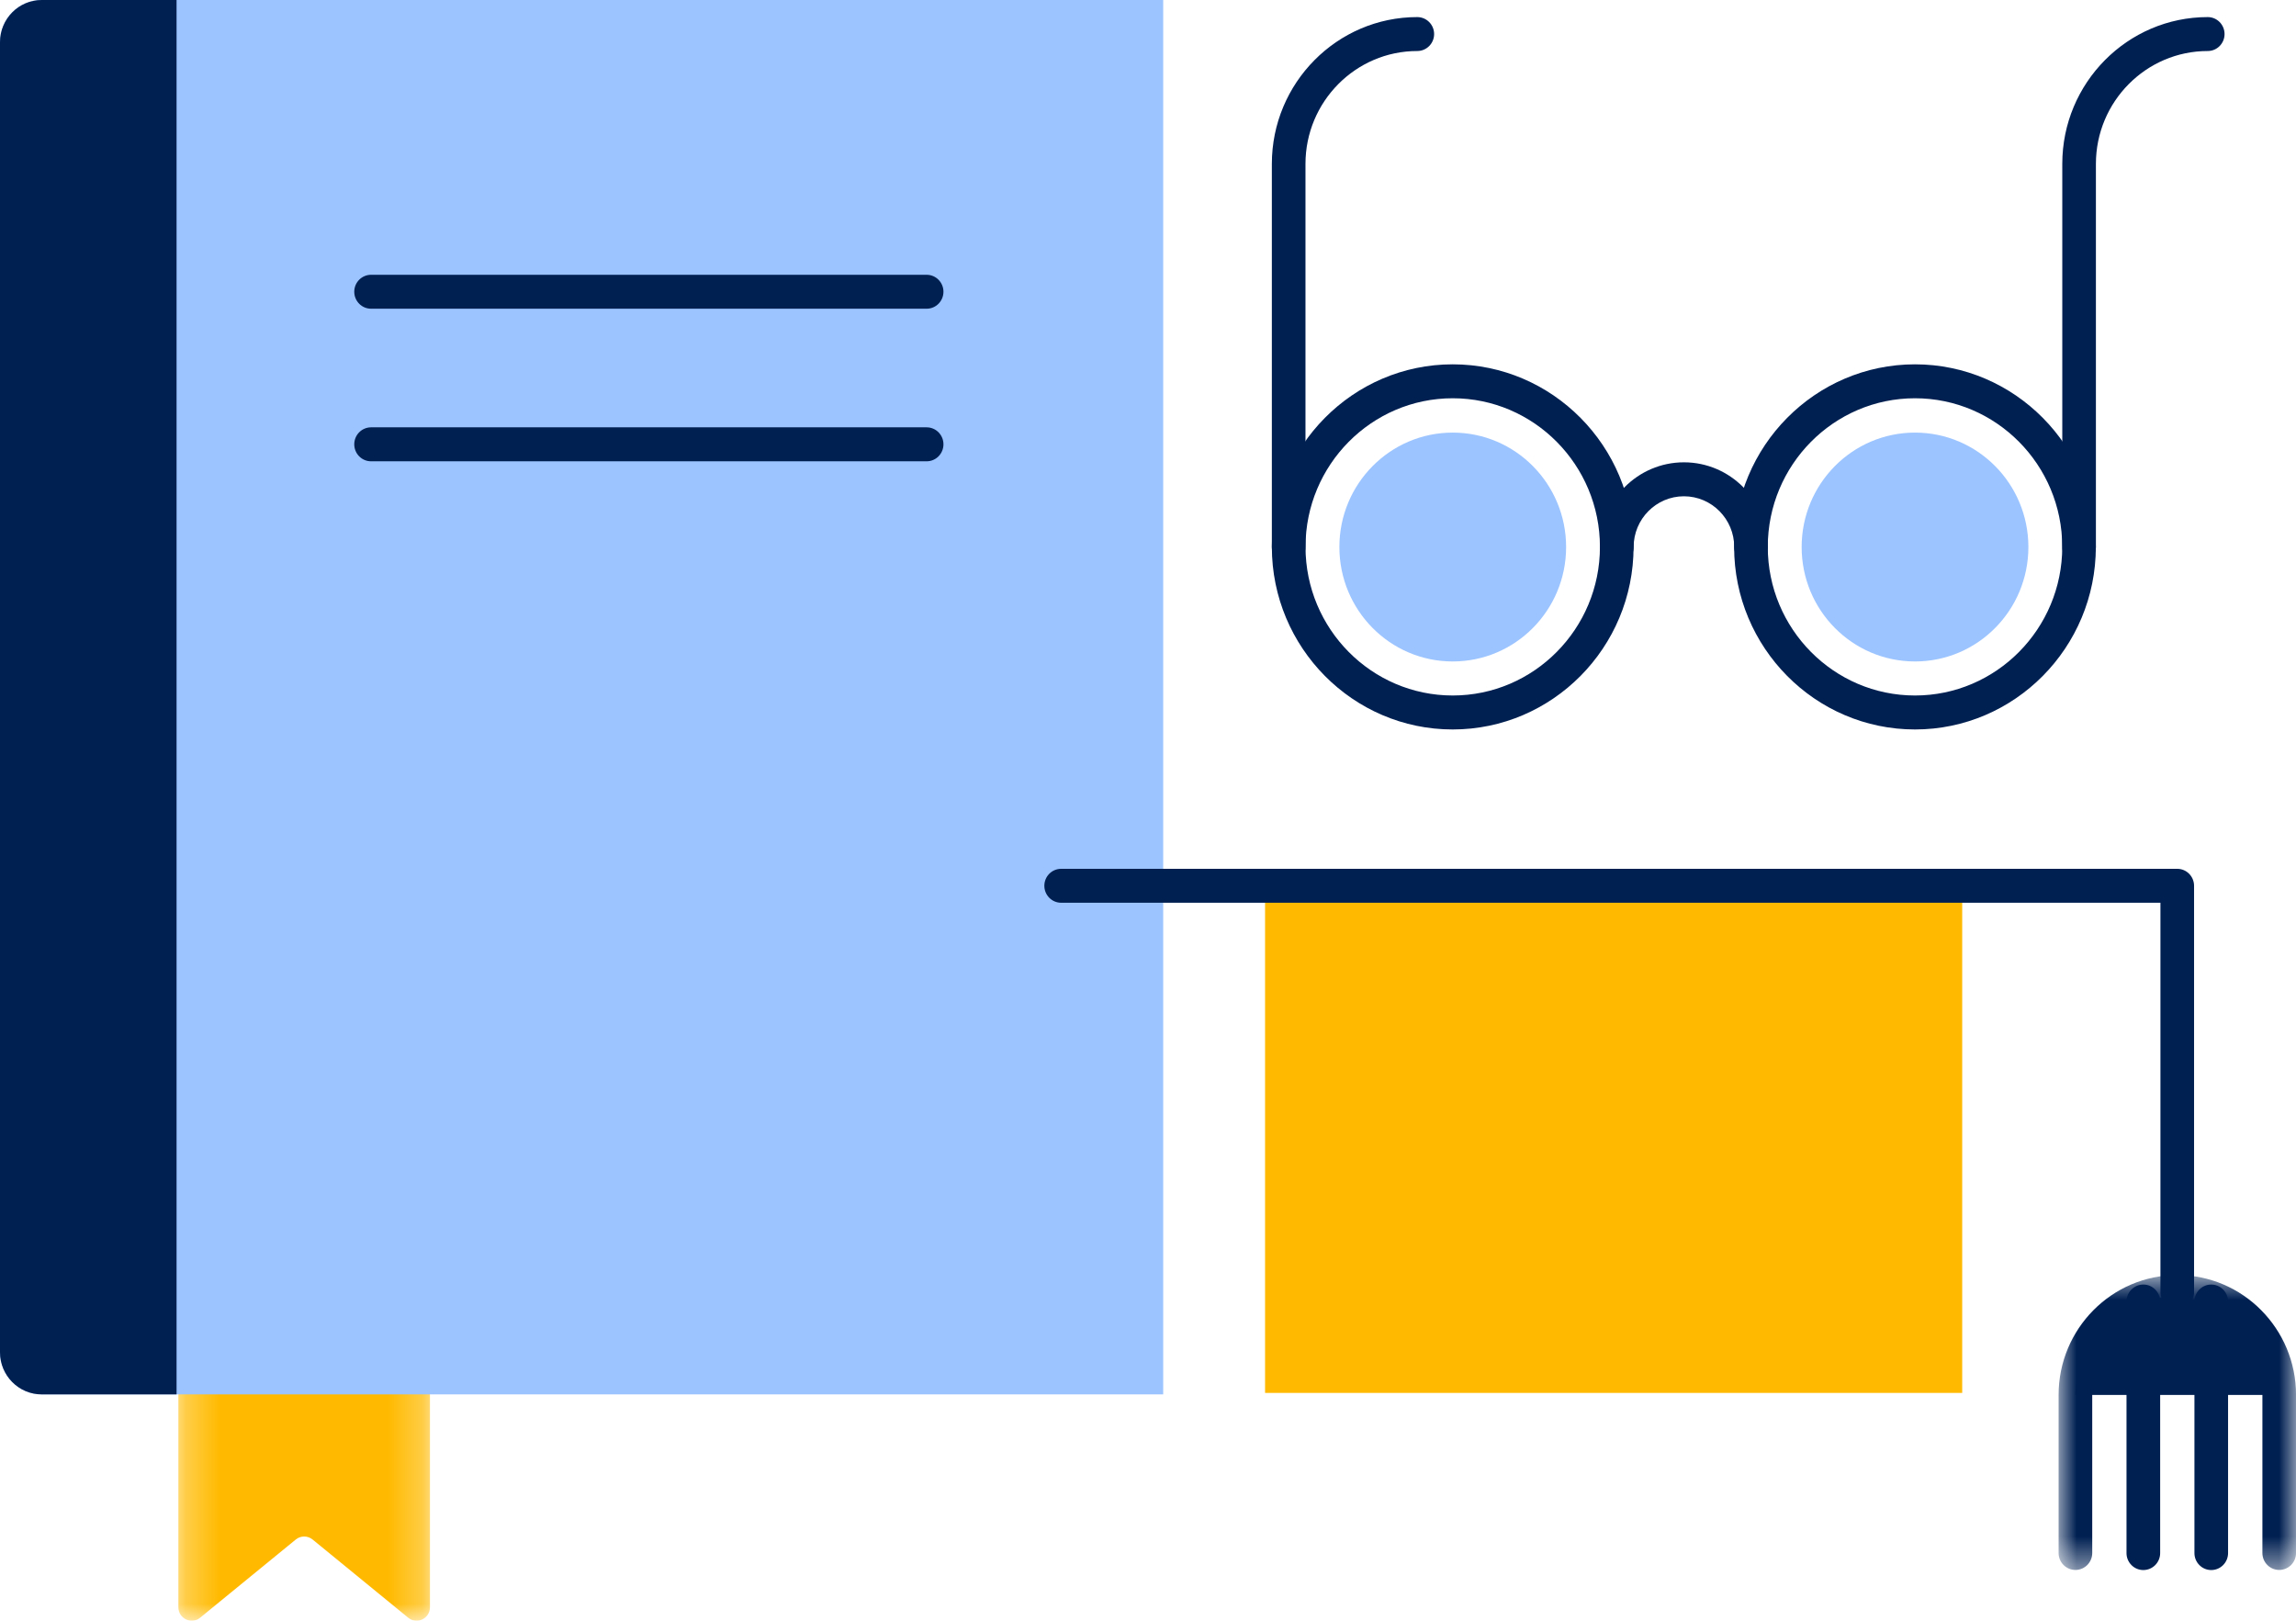 <svg width="68" height="48" viewBox="0 0 68 48" fill="none" xmlns="http://www.w3.org/2000/svg">
<path fill-rule="evenodd" clip-rule="evenodd" d="M37.467 41.253H58.114V26.193H37.467V41.253Z" fill="#FFBA00"/>
<mask id="mask0_10719_5607" style="mask-type:luminance" maskUnits="userSpaceOnUse" x="5" y="29" width="8" height="19">
<path fill-rule="evenodd" clip-rule="evenodd" d="M5.283 29.126H12.734V48H5.283V29.126Z" fill="white"/>
</mask>
<g mask="url(#mask0_10719_5607)">
<path fill-rule="evenodd" clip-rule="evenodd" d="M5.283 29.525V47.6C5.283 47.936 5.669 48.122 5.927 47.911L8.76 45.595C8.905 45.476 9.113 45.476 9.258 45.595L12.09 47.911C12.348 48.122 12.734 47.936 12.734 47.6V29.525C12.734 29.305 12.557 29.126 12.339 29.126H5.679C5.46 29.126 5.283 29.305 5.283 29.525Z" fill="#FFBA00"/>
</g>
<path fill-rule="evenodd" clip-rule="evenodd" d="M1.238 0H34.45V41.297H1.238C0.554 41.297 0 40.738 0 40.048V1.25C0 0.559 0.554 0 1.238 0Z" fill="#9CC4FF"/>
<path fill-rule="evenodd" clip-rule="evenodd" d="M27.444 13.662H10.99C10.715 13.662 10.492 13.437 10.492 13.159C10.492 12.881 10.715 12.656 10.99 12.656H27.444C27.719 12.656 27.942 12.881 27.942 13.159C27.942 13.437 27.719 13.662 27.444 13.662Z" fill="#002052"/>
<path fill-rule="evenodd" clip-rule="evenodd" d="M27.444 9.143H10.99C10.715 9.143 10.492 8.918 10.492 8.64C10.492 8.363 10.715 8.138 10.99 8.138H27.444C27.719 8.138 27.942 8.363 27.942 8.64C27.942 8.918 27.719 9.143 27.444 9.143Z" fill="#002052"/>
<path fill-rule="evenodd" clip-rule="evenodd" d="M64.483 38.769C64.208 38.769 63.985 38.544 63.985 38.267V26.736H31.428C31.153 26.736 30.93 26.511 30.93 26.234C30.93 25.956 31.153 25.731 31.428 25.731H64.483C64.758 25.731 64.981 25.956 64.981 26.234V38.267C64.981 38.544 64.758 38.769 64.483 38.769Z" fill="#002052"/>
<path fill-rule="evenodd" clip-rule="evenodd" d="M1.238 0H5.229V41.297H1.238C0.554 41.297 0 40.738 0 40.048V1.25C0 0.559 0.554 0 1.238 0Z" fill="#002052"/>
<mask id="mask1_10719_5607" style="mask-type:luminance" maskUnits="userSpaceOnUse" x="60" y="37" width="8" height="10">
<path fill-rule="evenodd" clip-rule="evenodd" d="M60.969 37.763H68.001V46.496H60.969V37.763Z" fill="white"/>
</mask>
<g mask="url(#mask1_10719_5607)">
<path fill-rule="evenodd" clip-rule="evenodd" d="M67.503 46.496C67.228 46.496 67.005 46.272 67.005 45.994V41.313C67.005 39.91 65.874 38.769 64.485 38.769C63.095 38.769 61.965 39.91 61.965 41.313V45.994C61.965 46.272 61.742 46.496 61.467 46.496C61.192 46.496 60.969 46.272 60.969 45.994V41.313C60.969 39.355 62.546 37.763 64.485 37.763C66.424 37.763 68.001 39.355 68.001 41.313V45.994C68.001 46.272 67.778 46.496 67.503 46.496Z" fill="#002052"/>
</g>
<path fill-rule="evenodd" clip-rule="evenodd" d="M63.478 46.499C63.204 46.499 62.98 46.274 62.98 45.996V38.547C62.98 38.269 63.204 38.044 63.478 38.044C63.754 38.044 63.977 38.269 63.977 38.547V45.996C63.977 46.274 63.754 46.499 63.478 46.499Z" fill="#002052"/>
<path fill-rule="evenodd" clip-rule="evenodd" d="M65.49 46.499C65.215 46.499 64.992 46.274 64.992 45.996V38.547C64.992 38.269 65.215 38.044 65.49 38.044C65.765 38.044 65.988 38.269 65.988 38.547V45.996C65.988 46.274 65.765 46.499 65.49 46.499Z" fill="#002052"/>
<path fill-rule="evenodd" clip-rule="evenodd" d="M61.467 41.314H67.503L66.683 39.126C66.683 39.126 63.508 37.343 62.211 39.488C62.211 39.488 61.468 40.353 61.467 41.314Z" fill="#002052"/>
<path fill-rule="evenodd" clip-rule="evenodd" d="M51.86 16.704C51.585 16.704 51.362 16.479 51.362 16.201C51.362 15.372 50.694 14.698 49.872 14.698C49.051 14.698 48.383 15.372 48.383 16.201C48.383 16.479 48.16 16.704 47.885 16.704C47.61 16.704 47.387 16.479 47.387 16.201C47.387 14.818 48.502 13.692 49.872 13.692C51.243 13.692 52.358 14.818 52.358 16.201C52.358 16.479 52.135 16.704 51.86 16.704Z" fill="#002052"/>
<path fill-rule="evenodd" clip-rule="evenodd" d="M38.166 16.704C37.891 16.704 37.668 16.479 37.668 16.202V4.854C37.668 2.456 39.6 0.506 41.975 0.506C42.25 0.506 42.474 0.731 42.474 1.009C42.474 1.286 42.25 1.511 41.975 1.511C40.15 1.511 38.664 3.011 38.664 4.854V16.202C38.664 16.479 38.441 16.704 38.166 16.704Z" fill="#002052"/>
<path fill-rule="evenodd" clip-rule="evenodd" d="M61.576 16.704C61.301 16.704 61.078 16.479 61.078 16.202V4.854C61.078 2.456 63.01 0.506 65.386 0.506C65.661 0.506 65.884 0.731 65.884 1.009C65.884 1.286 65.661 1.511 65.386 1.511C63.56 1.511 62.074 3.011 62.074 4.854V16.202C62.074 16.479 61.851 16.704 61.576 16.704Z" fill="#002052"/>
<path fill-rule="evenodd" clip-rule="evenodd" d="M43.025 11.795C40.621 11.795 38.665 13.77 38.665 16.197C38.665 18.623 40.621 20.598 43.025 20.598C45.429 20.598 47.385 18.623 47.385 16.197C47.385 13.77 45.429 11.795 43.025 11.795ZM43.024 21.604C40.071 21.604 37.668 19.178 37.668 16.197C37.668 13.216 40.071 10.79 43.024 10.79C45.978 10.79 48.381 13.216 48.381 16.197C48.381 19.178 45.978 21.604 43.024 21.604Z" fill="#002052"/>
<path fill-rule="evenodd" clip-rule="evenodd" d="M39.668 16.201C39.668 14.33 41.171 12.812 43.025 12.812C44.88 12.812 46.383 14.33 46.383 16.201C46.383 18.073 44.88 19.59 43.025 19.59C41.171 19.59 39.668 18.073 39.668 16.201Z" fill="#9CC4FF"/>
<path fill-rule="evenodd" clip-rule="evenodd" d="M53.359 16.201C53.359 14.33 54.862 12.812 56.717 12.812C58.571 12.812 60.074 14.33 60.074 16.201C60.074 18.073 58.571 19.59 56.717 19.59C54.862 19.59 53.359 18.073 53.359 16.201Z" fill="#9CC4FF"/>
<path fill-rule="evenodd" clip-rule="evenodd" d="M56.716 11.795C54.312 11.795 52.356 13.77 52.356 16.197C52.356 18.623 54.312 20.598 56.716 20.598C59.12 20.598 61.077 18.623 61.077 16.197C61.077 13.77 59.12 11.795 56.716 11.795ZM56.716 21.604C53.762 21.604 51.359 19.178 51.359 16.197C51.359 13.216 53.762 10.79 56.716 10.79C59.669 10.79 62.072 13.216 62.072 16.197C62.072 19.178 59.669 21.604 56.716 21.604Z" fill="#002052"/>
</svg>
